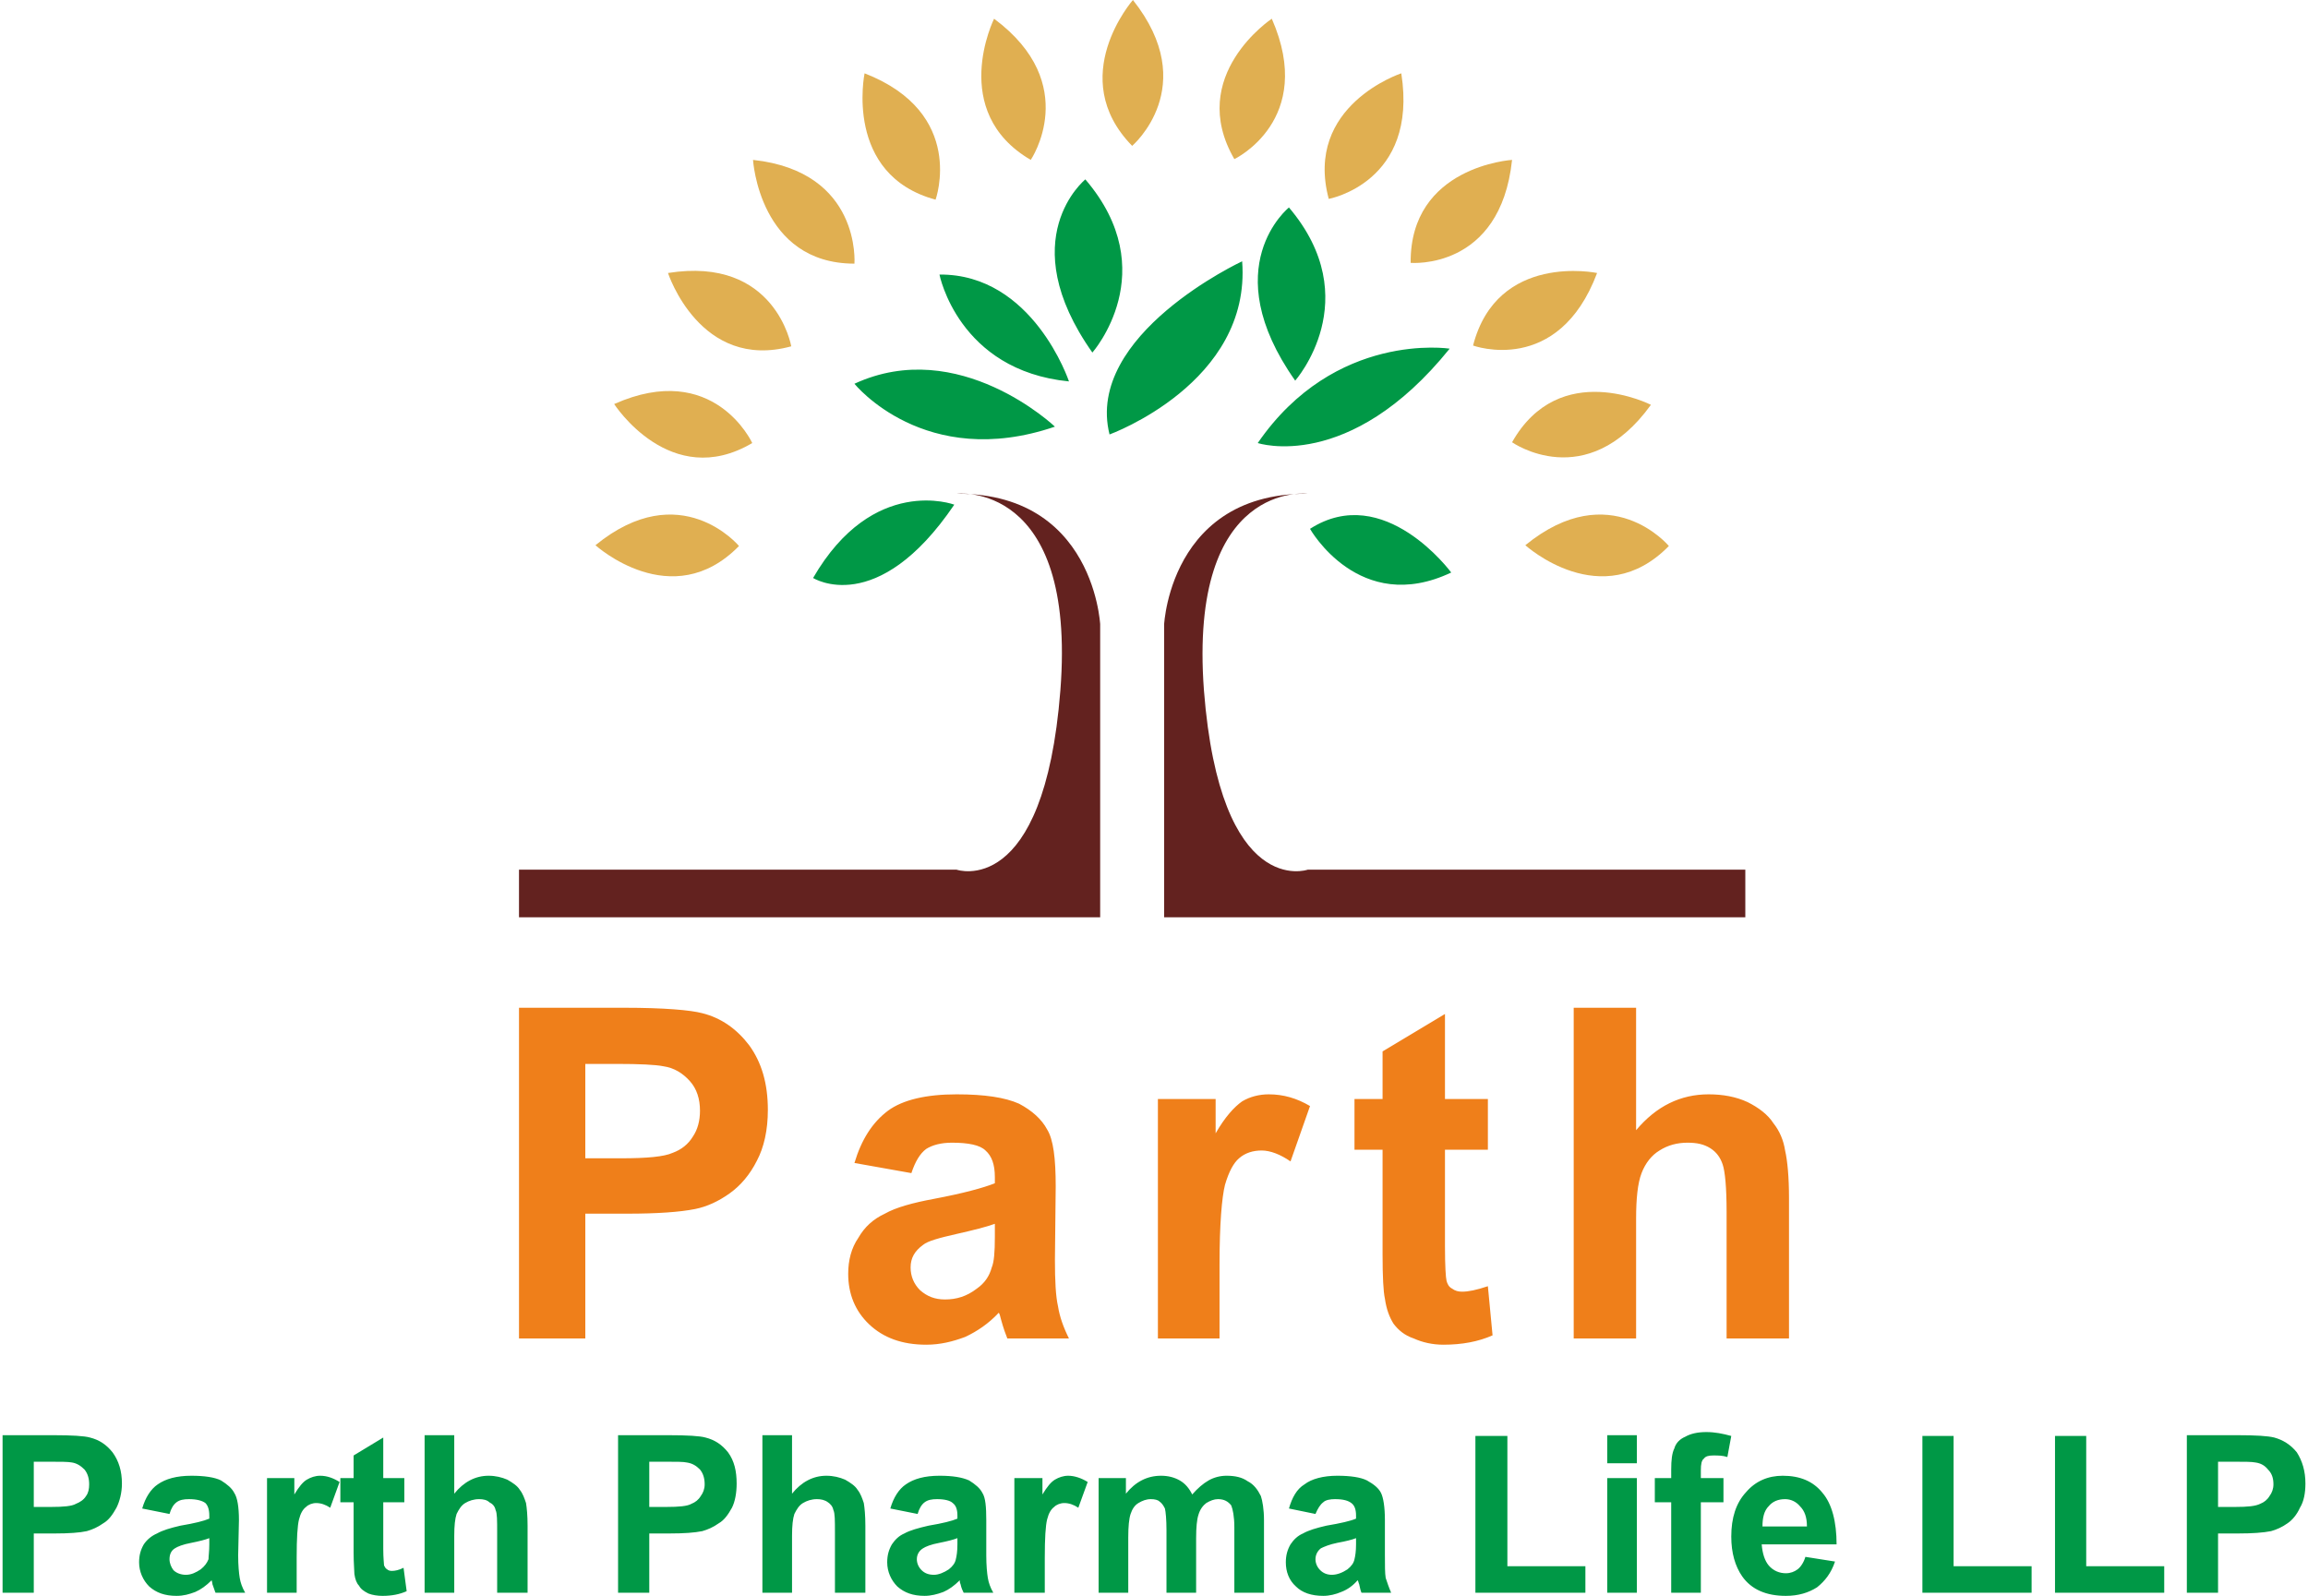 <?xml version="1.0" encoding="UTF-8"?>
<!DOCTYPE svg PUBLIC "-//W3C//DTD SVG 1.1//EN" "http://www.w3.org/Graphics/SVG/1.1/DTD/svg11.dtd">
<!-- Creator: CorelDRAW 2021 (64-Bit) -->
<svg xmlns="http://www.w3.org/2000/svg" xml:space="preserve" width="201px" height="139px" version="1.1" style="shape-rendering:geometricPrecision; text-rendering:geometricPrecision; image-rendering:optimizeQuality; fill-rule:evenodd; clip-rule:evenodd"
viewBox="0 0 29.52 20.46"
 xmlns:xlink="http://www.w3.org/1999/xlink"
 xmlns:xodm="http://www.corel.com/coreldraw/odm/2003">
 <defs>
  <style type="text/css">
   <![CDATA[
    .fil0 {fill:#EF7F1A}
    .fil2 {fill:#E0AF51}
    .fil3 {fill:#63221F}
    .fil1 {fill:#009846}
   ]]>
  </style>
 </defs>
 <g id="Layer_x0020_1">
  <path class="fil0" d="M6.62 17.16l0 -4.24 1.35 0c0.51,0 0.85,0.03 1,0.07 0.24,0.06 0.44,0.2 0.6,0.41 0.16,0.22 0.24,0.49 0.24,0.83 0,0.26 -0.05,0.48 -0.14,0.65 -0.09,0.18 -0.21,0.32 -0.35,0.42 -0.14,0.1 -0.29,0.17 -0.44,0.2 -0.2,0.04 -0.49,0.06 -0.87,0.06l-0.54 0 0 1.6 -0.85 0zm0.85 -3.52l0 1.21 0.46 0c0.33,0 0.55,-0.02 0.66,-0.07 0.11,-0.04 0.2,-0.11 0.26,-0.21 0.06,-0.09 0.09,-0.2 0.09,-0.33 0,-0.15 -0.04,-0.28 -0.13,-0.38 -0.09,-0.1 -0.2,-0.17 -0.34,-0.19 -0.1,-0.02 -0.3,-0.03 -0.6,-0.03l-0.4 0zm4.18 1.4l-0.73 -0.13c0.09,-0.3 0.23,-0.52 0.43,-0.67 0.19,-0.14 0.49,-0.21 0.88,-0.21 0.36,0 0.62,0.04 0.8,0.12 0.17,0.09 0.29,0.2 0.36,0.33 0.08,0.13 0.11,0.37 0.11,0.73l-0.01 0.94c0,0.27 0.01,0.47 0.04,0.6 0.02,0.13 0.07,0.27 0.14,0.41l-0.79 0c-0.02,-0.05 -0.05,-0.13 -0.08,-0.24 -0.01,-0.04 -0.02,-0.08 -0.03,-0.09 -0.13,0.14 -0.28,0.24 -0.43,0.31 -0.16,0.06 -0.32,0.1 -0.5,0.1 -0.31,0 -0.55,-0.09 -0.73,-0.26 -0.18,-0.17 -0.27,-0.39 -0.27,-0.65 0,-0.17 0.04,-0.33 0.13,-0.46 0.08,-0.14 0.19,-0.24 0.34,-0.31 0.14,-0.08 0.36,-0.14 0.63,-0.19 0.37,-0.07 0.63,-0.14 0.78,-0.2l0 -0.08c0,-0.16 -0.04,-0.27 -0.12,-0.34 -0.07,-0.07 -0.22,-0.1 -0.43,-0.1 -0.14,0 -0.25,0.03 -0.33,0.08 -0.08,0.06 -0.14,0.16 -0.19,0.31zm1.07 0.65c-0.11,0.04 -0.27,0.08 -0.49,0.13 -0.22,0.05 -0.37,0.09 -0.43,0.14 -0.11,0.08 -0.16,0.17 -0.16,0.29 0,0.11 0.04,0.21 0.12,0.29 0.09,0.08 0.19,0.12 0.32,0.12 0.15,0 0.28,-0.04 0.41,-0.14 0.1,-0.07 0.16,-0.16 0.19,-0.27 0.03,-0.07 0.04,-0.2 0.04,-0.39l0 -0.17zm2.88 1.47l-0.79 0 0 -3.07 0.74 0 0 0.44c0.12,-0.21 0.24,-0.34 0.34,-0.41 0.1,-0.06 0.22,-0.09 0.34,-0.09 0.19,0 0.36,0.05 0.53,0.15l-0.25 0.71c-0.13,-0.09 -0.26,-0.14 -0.37,-0.14 -0.11,0 -0.21,0.03 -0.29,0.1 -0.07,0.06 -0.13,0.17 -0.18,0.34 -0.04,0.16 -0.07,0.5 -0.07,1.02l0 0.95zm3.44 -3.07l0 0.65 -0.55 0 0 1.24c0,0.25 0.01,0.4 0.02,0.44 0.01,0.04 0.03,0.08 0.07,0.1 0.04,0.03 0.08,0.04 0.13,0.04 0.08,0 0.18,-0.02 0.33,-0.07l0.06 0.63c-0.18,0.08 -0.39,0.12 -0.63,0.12 -0.14,0 -0.27,-0.03 -0.38,-0.08 -0.12,-0.04 -0.2,-0.11 -0.26,-0.19 -0.05,-0.08 -0.09,-0.18 -0.11,-0.32 -0.02,-0.09 -0.03,-0.28 -0.03,-0.57l0 -1.34 -0.36 0 0 -0.65 0.36 0 0 -0.61 0.8 -0.48 0 1.09 0.55 0zm1.9 -1.17l0 1.57c0.26,-0.31 0.57,-0.46 0.93,-0.46 0.18,0 0.35,0.03 0.5,0.1 0.14,0.07 0.26,0.16 0.33,0.27 0.08,0.1 0.13,0.22 0.15,0.35 0.03,0.13 0.05,0.34 0.05,0.61l0 1.8 -0.8 0 0 -1.62c0,-0.32 -0.02,-0.52 -0.05,-0.61 -0.03,-0.09 -0.08,-0.16 -0.16,-0.21 -0.08,-0.05 -0.17,-0.07 -0.29,-0.07 -0.13,0 -0.25,0.03 -0.36,0.1 -0.1,0.06 -0.18,0.16 -0.23,0.29 -0.05,0.13 -0.07,0.33 -0.07,0.58l0 1.54 -0.8 0 0 -4.24 0.8 0z"/>
  <path class="fil1" d="M18.57 7.34c0,0 -0.86,-1.17 -1.81,-0.56 0,0 0.63,1.12 1.81,0.56zm-6.37 -0.87c0,0 -1.04,-0.39 -1.81,0.94 0,0 0.82,0.52 1.81,-0.94zm1.29 -1c0,0 -1.23,-1.17 -2.57,-0.55 0,0 0.9,1.12 2.57,0.55zm0.18 -0.58c0,0 -0.46,-1.38 -1.66,-1.37 0,0 0.24,1.23 1.66,1.37zm0.3 -0.37c0,0 0.92,-1.04 -0.09,-2.22 0,0 -0.94,0.76 0.09,2.22zm1.92 -1.17c0,0 -2.02,0.94 -1.7,2.22 0,0 1.82,-0.66 1.7,-2.22zm0.68 1.53c0,0 0.92,-1.04 -0.08,-2.22 0,0 -0.95,0.76 0.08,2.22zm1.98 -0.41c0,0 -1.47,-0.23 -2.46,1.21 0,0 1.17,0.39 2.46,-1.21z"/>
  <path class="fil2" d="M7.6 6.99c0,0 0.98,0.89 1.84,0.01 0,0 -0.75,-0.9 -1.84,-0.01z"/>
  <path class="fil2" d="M7.84 5.18c0,0 0.72,1.12 1.77,0.5 0,0 -0.49,-1.07 -1.77,-0.5z"/>
  <path class="fil2" d="M8.53 3.5c0,0 0.41,1.26 1.58,0.94 0,0 -0.2,-1.16 -1.58,-0.94z"/>
  <path class="fil2" d="M9.62 2.05c0,0 0.08,1.33 1.3,1.33 0,0 0.09,-1.18 -1.3,-1.33z"/>
  <path class="fil2" d="M11.05 0.94c0,0 -0.27,1.3 0.91,1.62 0,0 0.4,-1.11 -0.91,-1.62z"/>
  <path class="fil2" d="M12.71 0.24c0,0 -0.59,1.19 0.47,1.81 0,0 0.66,-0.97 -0.47,-1.81z"/>
  <path class="fil2" d="M14.49 0c0,0 -0.87,0.99 -0.01,1.87 0,0 0.89,-0.76 0.01,-1.87z"/>
  <path class="fil2" d="M16.27 0.24c0,0 -1.1,0.73 -0.48,1.8 0,0 1.05,-0.5 0.48,-1.8z"/>
  <path class="fil2" d="M17.93 0.94c0,0 -1.25,0.41 -0.93,1.61 0,0 1.15,-0.21 0.93,-1.61z"/>
  <path class="fil2" d="M19.35 2.05c0,0 -1.31,0.08 -1.3,1.32 0,0 1.15,0.1 1.3,-1.32z"/>
  <path class="fil2" d="M20.44 3.5c0,0 -1.28,-0.27 -1.59,0.93 0,0 1.09,0.4 1.59,-0.93z"/>
  <path class="fil2" d="M21.13 5.19c0,0 -1.17,-0.6 -1.78,0.48 0,0 0.95,0.67 1.78,-0.48z"/>
  <path class="fil2" d="M19.52 6.99c0,0 0.98,0.89 1.84,0.01 0,0 -0.75,-0.9 -1.84,-0.01z"/>
  <path class="fil3" d="M16.73 6.33c0,0 -1.53,-0.18 -1.33,2.52 0.21,2.69 1.33,2.3 1.33,2.3l5.61 0 0 0.61 -7.45 0c0,0 0,-4.09 0,-3.79 0,0.29 -0.05,-1.65 1.84,-1.64z"/>
  <path class="fil3" d="M12.23 6.33c0,0 1.54,-0.18 1.33,2.52 -0.21,2.69 -1.33,2.3 -1.33,2.3l-5.61 0 0 0.61 7.45 0c0,0 0,-4.09 0,-3.79 0,0.29 0.05,-1.65 -1.84,-1.64z"/>
  <path class="fil1" d="M0 20.42l0 -2.02 0.65 0c0.24,0 0.4,0.01 0.47,0.03 0.12,0.03 0.21,0.09 0.29,0.19 0.08,0.11 0.12,0.24 0.12,0.4 0,0.12 -0.03,0.23 -0.07,0.31 -0.05,0.09 -0.1,0.16 -0.17,0.2 -0.07,0.05 -0.14,0.08 -0.21,0.1 -0.09,0.02 -0.23,0.03 -0.41,0.03l-0.27 0 0 0.76 -0.4 0zm0.4 -1.68l0 0.58 0.22 0c0.16,0 0.27,-0.01 0.32,-0.04 0.05,-0.02 0.1,-0.05 0.13,-0.1 0.03,-0.04 0.04,-0.09 0.04,-0.15 0,-0.08 -0.02,-0.14 -0.06,-0.19 -0.05,-0.05 -0.1,-0.08 -0.16,-0.09 -0.05,-0.01 -0.15,-0.01 -0.29,-0.01l-0.2 0zm1.74 0.67l-0.35 -0.07c0.04,-0.14 0.11,-0.25 0.2,-0.31 0.1,-0.07 0.24,-0.11 0.43,-0.11 0.17,0 0.3,0.02 0.38,0.06 0.08,0.05 0.14,0.1 0.17,0.16 0.04,0.06 0.06,0.18 0.06,0.35l-0.01 0.45c0,0.13 0.01,0.23 0.02,0.29 0.01,0.06 0.03,0.12 0.07,0.19l-0.38 0c-0.01,-0.02 -0.02,-0.06 -0.04,-0.11 0,-0.02 -0.01,-0.04 -0.01,-0.05 -0.07,0.07 -0.14,0.12 -0.21,0.15 -0.08,0.03 -0.15,0.05 -0.24,0.05 -0.15,0 -0.26,-0.04 -0.35,-0.12 -0.08,-0.08 -0.13,-0.19 -0.13,-0.31 0,-0.09 0.02,-0.16 0.06,-0.23 0.04,-0.06 0.1,-0.11 0.17,-0.14 0.07,-0.04 0.17,-0.07 0.3,-0.1 0.18,-0.03 0.3,-0.06 0.37,-0.09l0 -0.04c0,-0.08 -0.02,-0.13 -0.05,-0.16 -0.04,-0.03 -0.11,-0.05 -0.21,-0.05 -0.07,0 -0.12,0.01 -0.16,0.04 -0.04,0.03 -0.07,0.08 -0.09,0.15zm0.51 0.31c-0.05,0.02 -0.13,0.04 -0.23,0.06 -0.11,0.02 -0.18,0.05 -0.21,0.07 -0.05,0.03 -0.07,0.08 -0.07,0.14 0,0.05 0.02,0.1 0.05,0.14 0.04,0.04 0.1,0.06 0.16,0.06 0.07,0 0.13,-0.03 0.19,-0.07 0.05,-0.04 0.08,-0.08 0.1,-0.13 0,-0.04 0.01,-0.1 0.01,-0.19l0 -0.08zm1.12 0.7l-0.38 0 0 -1.47 0.35 0 0 0.21c0.06,-0.1 0.11,-0.16 0.16,-0.19 0.05,-0.03 0.11,-0.05 0.17,-0.05 0.09,0 0.17,0.03 0.25,0.08l-0.12 0.33c-0.06,-0.04 -0.12,-0.06 -0.18,-0.06 -0.05,0 -0.1,0.02 -0.13,0.05 -0.04,0.03 -0.07,0.08 -0.09,0.16 -0.02,0.08 -0.03,0.24 -0.03,0.49l0 0.45zm1.38 -1.47l0 0.31 -0.27 0 0 0.6c0,0.12 0.01,0.19 0.01,0.21 0.01,0.02 0.02,0.04 0.04,0.05 0.01,0.01 0.03,0.02 0.06,0.02 0.04,0 0.09,-0.01 0.15,-0.04l0.04 0.3c-0.09,0.04 -0.19,0.06 -0.31,0.06 -0.06,0 -0.13,-0.01 -0.18,-0.03 -0.06,-0.03 -0.1,-0.06 -0.12,-0.1 -0.03,-0.03 -0.05,-0.08 -0.06,-0.15 0,-0.04 -0.01,-0.14 -0.01,-0.27l0 -0.65 -0.17 0 0 -0.31 0.17 0 0 -0.29 0.38 -0.23 0 0.52 0.27 0zm0.64 -0.55l0 0.75c0.12,-0.15 0.27,-0.23 0.44,-0.23 0.09,0 0.17,0.02 0.24,0.05 0.07,0.04 0.13,0.08 0.16,0.13 0.04,0.05 0.06,0.11 0.08,0.17 0.01,0.06 0.02,0.16 0.02,0.29l0 0.86 -0.39 0 0 -0.77c0,-0.16 0,-0.25 -0.02,-0.29 -0.01,-0.05 -0.04,-0.08 -0.08,-0.1 -0.03,-0.03 -0.08,-0.04 -0.13,-0.04 -0.07,0 -0.13,0.02 -0.18,0.05 -0.05,0.03 -0.08,0.08 -0.11,0.14 -0.02,0.06 -0.03,0.15 -0.03,0.28l0 0.73 -0.38 0 0 -2.02 0.38 0zm2.1 2.02l0 -2.02 0.64 0c0.25,0 0.41,0.01 0.48,0.03 0.12,0.03 0.21,0.09 0.29,0.19 0.08,0.11 0.11,0.24 0.11,0.4 0,0.12 -0.02,0.23 -0.06,0.31 -0.05,0.09 -0.1,0.16 -0.17,0.2 -0.07,0.05 -0.14,0.08 -0.21,0.1 -0.1,0.02 -0.23,0.03 -0.42,0.03l-0.26 0 0 0.76 -0.4 0zm0.4 -1.68l0 0.58 0.22 0c0.16,0 0.27,-0.01 0.32,-0.04 0.05,-0.02 0.09,-0.05 0.12,-0.1 0.03,-0.04 0.05,-0.09 0.05,-0.15 0,-0.08 -0.02,-0.14 -0.06,-0.19 -0.05,-0.05 -0.1,-0.08 -0.17,-0.09 -0.04,-0.01 -0.14,-0.01 -0.28,-0.01l-0.2 0zm1.83 -0.34l0 0.75c0.12,-0.15 0.27,-0.23 0.44,-0.23 0.09,0 0.17,0.02 0.24,0.05 0.07,0.04 0.13,0.08 0.16,0.13 0.04,0.05 0.06,0.11 0.08,0.17 0.01,0.06 0.02,0.16 0.02,0.29l0 0.86 -0.39 0 0 -0.77c0,-0.16 0,-0.25 -0.02,-0.29 -0.01,-0.05 -0.04,-0.08 -0.07,-0.1 -0.04,-0.03 -0.09,-0.04 -0.14,-0.04 -0.07,0 -0.13,0.02 -0.18,0.05 -0.05,0.03 -0.08,0.08 -0.11,0.14 -0.02,0.06 -0.03,0.15 -0.03,0.28l0 0.73 -0.38 0 0 -2.02 0.38 0zm1.61 1.01l-0.35 -0.07c0.04,-0.14 0.11,-0.25 0.2,-0.31 0.1,-0.07 0.24,-0.11 0.43,-0.11 0.17,0 0.29,0.02 0.38,0.06 0.08,0.05 0.14,0.1 0.17,0.16 0.04,0.06 0.05,0.18 0.05,0.35l0 0.45c0,0.13 0.01,0.23 0.02,0.29 0.01,0.06 0.03,0.12 0.07,0.19l-0.38 0c-0.01,-0.02 -0.03,-0.06 -0.04,-0.11 -0.01,-0.02 -0.01,-0.04 -0.01,-0.05 -0.07,0.07 -0.14,0.12 -0.21,0.15 -0.08,0.03 -0.16,0.05 -0.24,0.05 -0.15,0 -0.26,-0.04 -0.35,-0.12 -0.08,-0.08 -0.13,-0.19 -0.13,-0.31 0,-0.09 0.02,-0.16 0.06,-0.23 0.04,-0.06 0.09,-0.11 0.16,-0.14 0.07,-0.04 0.18,-0.07 0.31,-0.1 0.18,-0.03 0.3,-0.06 0.37,-0.09l0 -0.04c0,-0.08 -0.02,-0.13 -0.06,-0.16 -0.03,-0.03 -0.1,-0.05 -0.2,-0.05 -0.07,0 -0.12,0.01 -0.16,0.04 -0.04,0.03 -0.07,0.08 -0.09,0.15zm0.51 0.31c-0.05,0.02 -0.13,0.04 -0.23,0.06 -0.11,0.02 -0.18,0.05 -0.21,0.07 -0.05,0.03 -0.08,0.08 -0.08,0.14 0,0.05 0.02,0.1 0.06,0.14 0.04,0.04 0.09,0.06 0.16,0.06 0.06,0 0.13,-0.03 0.19,-0.07 0.05,-0.04 0.08,-0.08 0.09,-0.13 0.01,-0.04 0.02,-0.1 0.02,-0.19l0 -0.08zm1.12 0.7l-0.39 0 0 -1.47 0.36 0 0 0.21c0.06,-0.1 0.11,-0.16 0.16,-0.19 0.05,-0.03 0.11,-0.05 0.17,-0.05 0.08,0 0.17,0.03 0.25,0.08l-0.12 0.33c-0.06,-0.04 -0.12,-0.06 -0.18,-0.06 -0.05,0 -0.1,0.02 -0.13,0.05 -0.04,0.03 -0.07,0.08 -0.09,0.16 -0.02,0.08 -0.03,0.24 -0.03,0.49l0 0.45zm0.69 -1.47l0.35 0 0 0.2c0.12,-0.15 0.27,-0.23 0.45,-0.23 0.09,0 0.17,0.02 0.24,0.06 0.07,0.04 0.12,0.1 0.16,0.18 0.07,-0.08 0.14,-0.14 0.21,-0.18 0.07,-0.04 0.15,-0.06 0.23,-0.06 0.11,0 0.2,0.02 0.27,0.07 0.08,0.04 0.13,0.11 0.17,0.19 0.02,0.06 0.04,0.17 0.04,0.31l0 0.93 -0.38 0 0 -0.84c0,-0.14 -0.02,-0.23 -0.04,-0.28 -0.04,-0.05 -0.09,-0.08 -0.17,-0.08 -0.05,0 -0.1,0.02 -0.15,0.05 -0.04,0.03 -0.08,0.08 -0.1,0.15 -0.02,0.06 -0.03,0.16 -0.03,0.3l0 0.7 -0.38 0 0 -0.8c0,-0.14 -0.01,-0.24 -0.02,-0.28 -0.02,-0.04 -0.04,-0.07 -0.07,-0.09 -0.02,-0.02 -0.06,-0.03 -0.11,-0.03 -0.06,0 -0.11,0.02 -0.16,0.05 -0.05,0.03 -0.08,0.08 -0.1,0.14 -0.02,0.06 -0.03,0.16 -0.03,0.3l0 0.71 -0.38 0 0 -1.47zm2.78 0.46l-0.34 -0.07c0.04,-0.14 0.1,-0.25 0.2,-0.31 0.09,-0.07 0.24,-0.11 0.42,-0.11 0.17,0 0.3,0.02 0.38,0.06 0.09,0.05 0.15,0.1 0.18,0.16 0.03,0.06 0.05,0.18 0.05,0.35l0 0.45c0,0.13 0,0.23 0.01,0.29 0.02,0.06 0.04,0.12 0.07,0.19l-0.38 0c-0.01,-0.02 -0.02,-0.06 -0.03,-0.11 -0.01,-0.02 -0.01,-0.04 -0.02,-0.05 -0.06,0.07 -0.13,0.12 -0.21,0.15 -0.07,0.03 -0.15,0.05 -0.23,0.05 -0.15,0 -0.27,-0.04 -0.35,-0.12 -0.09,-0.08 -0.13,-0.19 -0.13,-0.31 0,-0.09 0.02,-0.16 0.06,-0.23 0.04,-0.06 0.09,-0.11 0.16,-0.14 0.07,-0.04 0.17,-0.07 0.3,-0.1 0.18,-0.03 0.31,-0.06 0.38,-0.09l0 -0.04c0,-0.08 -0.02,-0.13 -0.06,-0.16 -0.04,-0.03 -0.1,-0.05 -0.21,-0.05 -0.06,0 -0.12,0.01 -0.15,0.04 -0.04,0.03 -0.07,0.08 -0.1,0.15zm0.52 0.31c-0.05,0.02 -0.13,0.04 -0.24,0.06 -0.1,0.02 -0.17,0.05 -0.21,0.07 -0.04,0.03 -0.07,0.08 -0.07,0.14 0,0.05 0.02,0.1 0.06,0.14 0.04,0.04 0.09,0.06 0.15,0.06 0.07,0 0.14,-0.03 0.2,-0.07 0.05,-0.04 0.08,-0.08 0.09,-0.13 0.01,-0.04 0.02,-0.1 0.02,-0.19l0 -0.08zm1.53 0.7l0 -2.01 0.41 0 0 1.67 1 0 0 0.34 -1.41 0zm1.69 -1.66l0 -0.36 0.38 0 0 0.36 -0.38 0zm0 1.66l0 -1.47 0.38 0 0 1.47 -0.38 0zm0.61 -1.47l0.21 0 0 -0.11c0,-0.12 0.01,-0.21 0.04,-0.27 0.02,-0.07 0.07,-0.12 0.14,-0.15 0.07,-0.04 0.16,-0.06 0.27,-0.06 0.11,0 0.21,0.02 0.32,0.05l-0.05 0.27c-0.06,-0.02 -0.12,-0.02 -0.18,-0.02 -0.06,0 -0.1,0.01 -0.12,0.04 -0.03,0.02 -0.04,0.07 -0.04,0.15l0 0.1 0.29 0 0 0.31 -0.29 0 0 1.16 -0.38 0 0 -1.16 -0.21 0 0 -0.31zm1.93 1.01l0.38 0.06c-0.05,0.15 -0.13,0.25 -0.23,0.33 -0.11,0.07 -0.24,0.11 -0.4,0.11 -0.25,0 -0.44,-0.08 -0.56,-0.25 -0.09,-0.13 -0.14,-0.3 -0.14,-0.51 0,-0.24 0.06,-0.43 0.19,-0.57 0.12,-0.14 0.28,-0.21 0.47,-0.21 0.22,0 0.39,0.07 0.51,0.22 0.12,0.14 0.18,0.37 0.18,0.66l-0.96 0c0.01,0.12 0.04,0.21 0.09,0.27 0.06,0.07 0.14,0.1 0.22,0.1 0.06,0 0.11,-0.02 0.15,-0.05 0.04,-0.03 0.08,-0.09 0.1,-0.16zm0.02 -0.39c0,-0.12 -0.03,-0.2 -0.09,-0.26 -0.05,-0.06 -0.12,-0.09 -0.19,-0.09 -0.09,0 -0.16,0.03 -0.21,0.09 -0.06,0.06 -0.08,0.15 -0.08,0.26l0.57 0zm1.48 0.85l0 -2.01 0.4 0 0 1.67 1 0 0 0.34 -1.4 0zm1.7 0l0 -2.01 0.4 0 0 1.67 1 0 0 0.34 -1.4 0zm1.69 0l0 -2.02 0.64 0c0.25,0 0.4,0.01 0.48,0.03 0.11,0.03 0.21,0.09 0.29,0.19 0.07,0.11 0.11,0.24 0.11,0.4 0,0.12 -0.02,0.23 -0.07,0.31 -0.04,0.09 -0.1,0.16 -0.16,0.2 -0.07,0.05 -0.14,0.08 -0.21,0.1 -0.1,0.02 -0.24,0.03 -0.42,0.03l-0.26 0 0 0.76 -0.4 0zm0.4 -1.68l0 0.58 0.22 0c0.16,0 0.26,-0.01 0.32,-0.04 0.05,-0.02 0.09,-0.05 0.12,-0.1 0.03,-0.04 0.05,-0.09 0.05,-0.15 0,-0.08 -0.02,-0.14 -0.07,-0.19 -0.04,-0.05 -0.09,-0.08 -0.16,-0.09 -0.05,-0.01 -0.14,-0.01 -0.29,-0.01l-0.19 0z"/>
 </g>
</svg>
